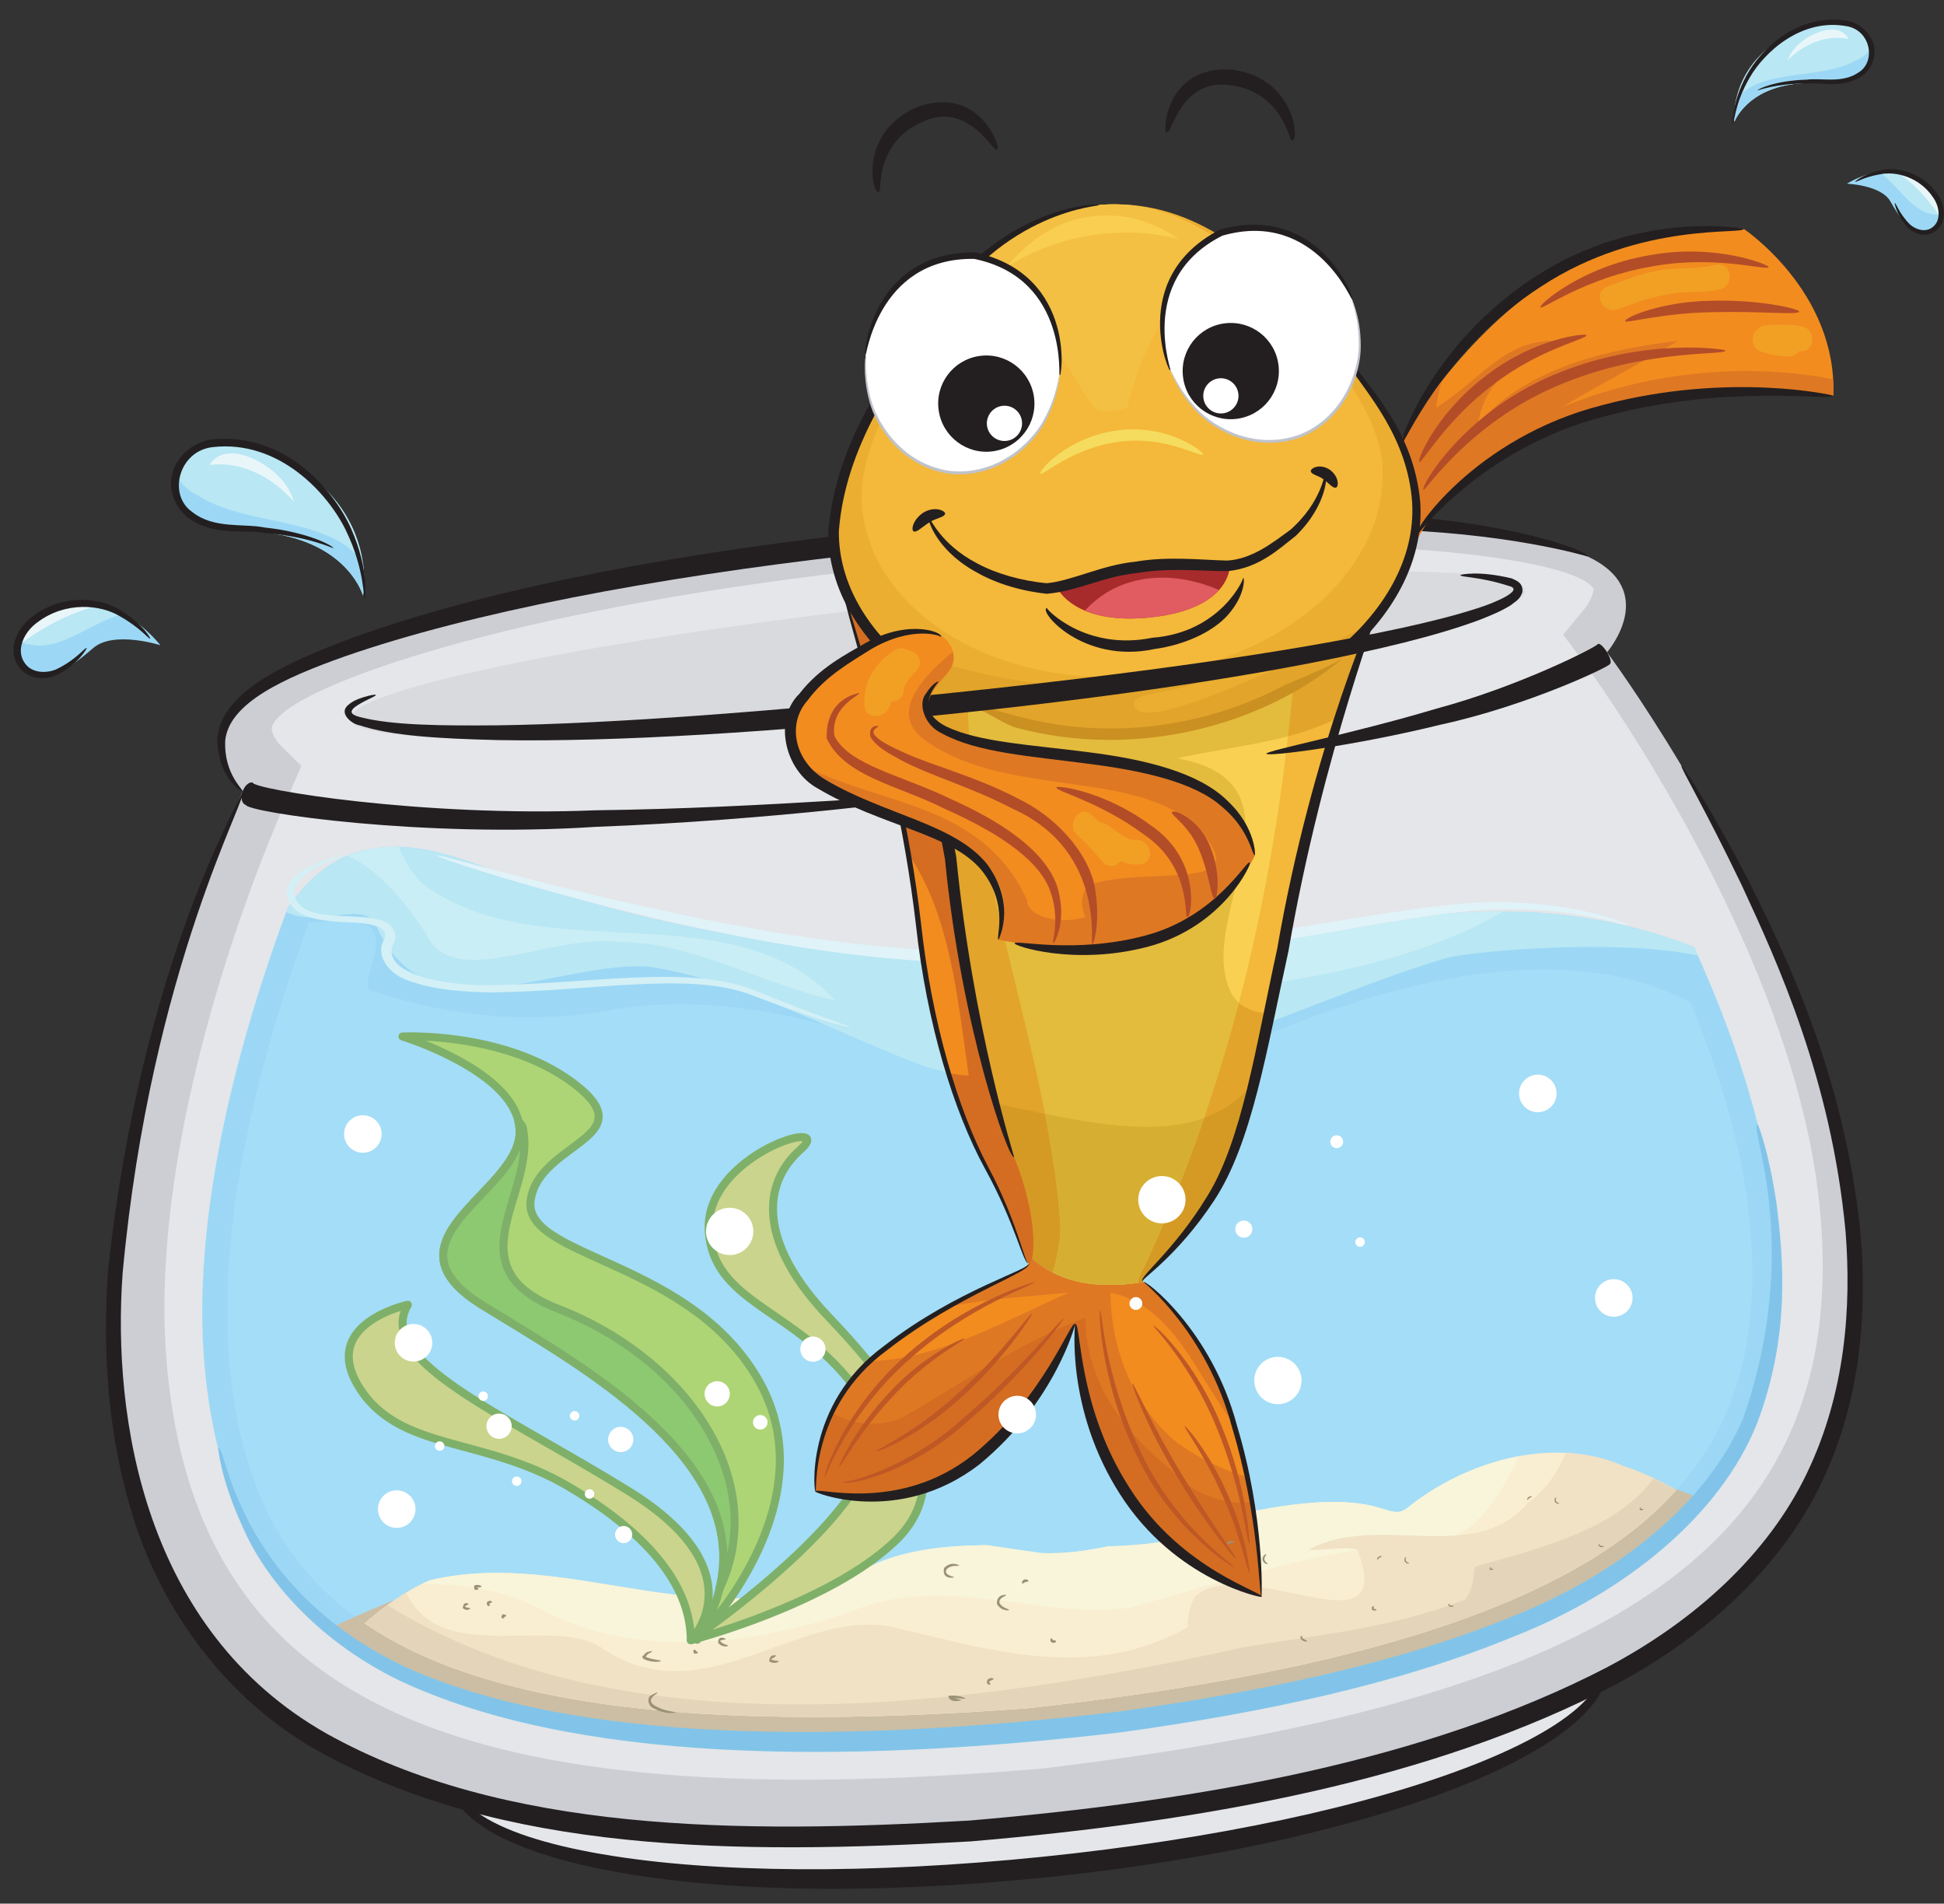 <?xml version="1.0" encoding="UTF-8"?><svg xmlns="http://www.w3.org/2000/svg" xmlns:xlink="http://www.w3.org/1999/xlink" height="466.3" preserveAspectRatio="xMidYMid meet" version="1.0" viewBox="-3.3 -4.8 476.3 466.3" width="476.3" zoomAndPan="magnify"><rect x="-3.3" y="-4.8" width="476.3" height="466.3" fill="#333333" stroke="none"/><defs><clipPath id="a"><path d="M 107 400 L 391 400 L 391 457.871 L 107 457.871 Z M 107 400"/></clipPath><clipPath id="b"><path d="M 449 36 L 472.969 36 L 472.969 53 L 449 53 Z M 449 36"/></clipPath><clipPath id="c"><path d="M 456 37 L 472.969 37 L 472.969 48 L 456 48 Z M 456 37"/></clipPath><clipPath id="d"><path d="M 460 37 L 472.969 37 L 472.969 48 L 460 48 Z M 460 37"/></clipPath><clipPath id="e"><path d="M 451 36 L 472.969 36 L 472.969 53 L 451 53 Z M 451 36"/></clipPath></defs><g><g><path d="M 388.77 400.879 L 247.562 405.816 L 108.27 429.551 C 103.824 448.531 164.574 461.547 252.34 452.574 C 340.105 443.605 396.965 418.566 388.77 400.879" fill="#e4e6e9"/></g><g clip-path="url(#a)"><path d="M 388.77 400.879 C 388.613 400.273 392.68 405.824 386.965 412.66 C 381.918 419.113 371.934 425.328 359.047 430.891 C 333.148 442.059 295.062 450.77 252.602 455.117 C 210.133 459.453 171.074 458.625 143.453 452.926 C 129.707 450.09 118.672 446.023 112.422 440.727 C 105.445 435.188 108.301 428.93 108.27 429.551 C 108.977 429.375 107.035 434.734 113.68 439.184 C 119.77 443.59 130.566 447.055 144.125 449.375 C 171.352 454.066 209.977 454.332 252.078 450.031 C 294.184 445.723 331.953 437.648 357.668 427.543 C 370.477 422.531 380.348 416.953 385.422 411.406 C 391.027 405.703 388.043 400.848 388.77 400.879" fill="#231f20"/></g><g><path d="M 408.676 182.781 C 398.465 165.711 390.445 154.973 390.445 154.973 C 390.445 154.973 403.543 139.891 385.691 131.516 C 368.008 123.215 310.078 118.141 219.926 127.051 C 129.773 135.969 74.133 153.258 58.492 164.965 C 42.707 176.777 56.109 189.148 56.109 189.148 C 56.109 189.148 18.492 269.504 25.355 336.648 C 34.387 424.992 102.625 455.207 250.93 442.555 C 398.727 424.938 459.441 381.543 450.41 293.199 C 446.211 252.152 424.738 209.633 408.676 182.781" fill="#ccced4"/></g><g><path d="M 223.184 133.25 C 131.613 142.305 79.535 159.691 66.871 169.168 C 64.703 170.789 63.359 172.434 63.281 173.559 C 63.188 174.945 64.621 176.98 65.41 177.766 L 70.531 182.832 L 67.621 189.5 C 67.258 190.277 31.289 268.156 37.781 331.629 C 46.059 412.609 108.168 440.652 252.133 428.398 C 382.262 412.859 439.734 378.488 443.129 311.809 C 443.477 304.973 443.254 297.789 442.484 290.258 C 438.531 251.605 418.371 211.168 402.148 184.051 C 392.371 167.699 384.578 157.211 384.5 157.109 L 379.695 150.664 L 384.898 144.371 C 386.051 142.98 387.051 140.82 387.105 139.715 C 387.113 139.578 387.105 139.461 387.086 139.359 C 387.008 139.02 386.055 137.941 383.598 136.789 C 369.863 130.348 315.816 124.086 223.184 133.25" fill="#e4e6e9"/></g><g><path d="M 408.676 182.781 C 408.867 182.66 415.512 192.34 425.238 211.176 C 434.598 229.992 448.367 258.277 452.48 296.496 C 454.195 315.371 452.988 337.199 443.219 357.926 C 433.52 378.691 414.805 395.973 392.523 407.836 C 347.43 431.398 292.059 441.348 234.535 446.258 C 177.434 449.496 119.461 449.285 74.285 423.887 C 51.91 411.246 36.93 389.945 29.883 368.598 C 22.832 347.035 21.852 325.703 23.145 306.75 C 31.164 230.609 56.824 188.957 56.109 189.148 C 58.09 189.473 33.707 231.812 26.754 306.973 C 24.129 342.812 32.195 394.629 76.68 419.828 C 120.105 444.07 177.473 444.449 234.203 441.152 C 291.055 436.34 346.328 426.445 390.281 403.691 C 412.055 392.223 429.98 375.801 439.398 356.086 C 448.883 336.402 450.336 315.32 448.875 296.789 C 445.336 259.402 432.23 231.023 423.453 212.059 C 414.328 193.047 408.262 183.02 408.676 182.781" fill="#231f20"/></g><g><path d="M 56.109 189.148 C 56.461 189.32 50.215 186.508 49.914 176.301 C 50.797 165.105 65.242 158.344 80.012 152.566 C 110.949 140.836 155.719 131.672 205.508 126.027 C 255.312 120.469 300.824 118.98 333.672 121.219 C 366.645 122.789 386.324 130.27 385.691 131.516 C 385.641 131.543 366.277 125.496 333.488 124.828 C 300.875 123.531 255.652 125.578 206.086 131.105 C 156.562 136.719 112 145.277 81.262 155.961 C 66.348 161.23 52.898 167.363 51.891 176.508 C 51.457 185.211 56.863 188.945 56.109 189.148" fill="#231f20"/></g><g><path d="M 370.277 139.875 C 371.062 147.09 307.297 159.969 227.844 168.645 C 148.391 177.324 83.344 178.516 82.555 171.305 C 81.77 164.094 145.535 151.215 224.988 142.535 C 304.441 133.855 369.488 132.664 370.277 139.875" fill="#d8dade"/></g><g><path d="M 209.934 392.055 C 209.809 392.977 216.426 395.02 217.328 394.066 C 218.234 393.113 217.32 389.531 216.199 389.484 C 215.074 389.438 210.066 391.039 209.934 392.055" fill="#ededb4"/></g><g><path d="M 215.707 390.062 C 216.031 391.297 216.609 392.777 215.312 393.047 C 214.172 393.289 214.605 391.234 213.852 390.465 C 213.711 391.277 214.156 392.305 213.426 392.871 C 212.414 393.398 210.93 393.02 209.941 392.012 C 209.938 392.023 209.934 392.039 209.934 392.055 C 209.809 392.977 216.426 395.02 217.328 394.066 C 217.48 393.906 217.578 393.672 217.637 393.402 C 217.613 393.406 217.59 393.402 217.57 393.395 C 215.762 393.027 217.086 390.891 215.707 390.062" fill="#e3e4a9"/></g><g><path d="M 216.211 391.996 C 216.152 392.066 215.965 393.855 215.188 393.984 C 214.031 394.129 214.504 392.742 214.199 391.953 C 213.773 392.418 213.902 393.801 213.219 393.754 C 214.594 394.152 216.047 394.41 216.836 394.273 C 216.09 394.102 216.027 392.816 216.211 391.996" fill="#cbcd93"/></g><g><path d="M 216.059 391.875 C 216.051 390.496 215.27 389.633 215.336 389.594 C 215.355 389.531 216.273 390.41 216.281 391.871 C 216.293 393.301 215.645 394.301 215.613 394.266 C 215.535 394.238 216.074 393.23 216.059 391.875" fill="#bfc288"/></g><g><path d="M 214.297 391.945 C 214.27 393.109 213.734 393.91 213.703 393.883 C 213.629 393.852 214.051 393.031 214.07 391.945 C 214.082 390.844 213.496 390.109 213.566 390.07 C 213.586 390.016 214.305 390.754 214.297 391.945" fill="#bfc288"/></g><g><path d="M 214.07 391.945 C 214.082 390.844 213.496 390.109 213.566 390.07 C 213.586 390.016 214.305 390.754 214.297 391.945 C 214.27 393.109 213.734 393.91 213.703 393.883 C 213.629 393.852 214.051 393.031 214.07 391.945" fill="#bfc288"/></g><g><path d="M 210.199 391.855 C 210.199 391.855 212.461 389.977 213.5 390.617 C 214.125 391.004 211.699 390.934 210.199 391.855" fill="#f3f3d6"/></g><g><path d="M 213.844 390.371 C 213.844 390.371 214.57 389.75 215.402 390.016 C 216.008 390.211 214.219 390.078 213.844 390.371" fill="#f3f3d6"/></g><g><path d="M 215.812 389.828 C 215.812 389.828 216.949 389.203 217.504 391.805 C 217.504 391.805 216.715 389.945 215.812 389.828" fill="#f3f3d6"/></g><g><path d="M 431.562 294.426 C 430.832 286.582 429.375 278.617 427.387 270.695 C 423.625 255.684 417.965 240.82 411.777 227.215 C 387.91 217.734 360.504 216.273 336.004 221.246 C 263.488 234.371 184.969 234.164 116.594 208.031 C 106.805 204.449 96.973 201.078 86.414 203.387 C 78.391 204.965 72.105 210.496 67.184 217.602 C 66.574 219.234 65.957 220.914 65.328 222.672 C 55.012 251.441 43.438 293.461 46.867 330.277 C 47.523 337.305 48.625 343.945 50.145 350.012 C 57.531 379.473 75.215 398.41 105.805 409.617 C 137.75 421.32 184.672 424.625 249.227 419.723 C 319.832 411.918 368.078 398.215 396.715 377.82 C 423.984 358.402 435.059 331.902 431.562 294.426" fill="#9cd8f5"/></g><g><path d="M 293.344 254.555 C 289.254 254.555 281.074 256.598 276.984 252.508 C 304.906 248.098 328.609 232.07 354.918 224.922 C 348.973 225.305 343.047 226.074 337.223 227.258 C 279.105 237.777 193.398 243.953 114.402 213.766 C 105.195 210.395 97.363 207.922 89.434 209.117 C 93.504 217.02 98.406 223.66 105.191 225.922 C 131.777 234.102 160.41 225.922 186.996 236.148 C 201.312 242.281 225.855 234.102 231.988 258.645 C 205.402 246.375 176.77 238.191 148.141 242.281 C 127.688 246.375 107.234 244.328 88.832 238.191 C 82.695 238.191 92.922 225.922 86.785 221.832 C 81.988 220.633 77.191 220.844 72.391 221.223 C 71.895 222.586 71.102 224.742 71.102 224.742 C 62.223 249.504 52.387 284.223 52.387 316.504 C 52.387 320.965 52.574 325.375 52.977 329.711 C 53.602 336.426 54.652 342.754 56.098 348.52 C 62.945 375.828 79.406 393.414 107.914 403.855 C 139.016 415.25 185.09 418.438 248.762 413.605 C 318.094 405.938 365.395 392.594 393.156 372.824 C 415.426 356.965 426.047 335.91 426.047 307.18 C 426.047 303.266 425.848 299.203 425.457 294.992 C 424.789 287.836 423.434 280.16 421.438 272.188 C 418.953 262.285 415.391 251.742 410.895 240.758 C 376.133 222.598 328.496 238.574 293.344 254.555" fill="#a4ddf7"/></g><g><path d="M 381.641 357.652 C 290.422 379.633 205.43 399.887 112.098 382.852 C 102.613 382.371 89.246 388.754 77.32 394.078 C 85.18 400.375 94.621 405.52 105.805 409.617 C 137.75 421.32 184.672 424.625 249.227 419.723 C 319.832 411.918 368.078 398.215 396.715 377.82 C 403.305 373.129 408.926 368.016 413.645 362.441 C 403.75 358.031 393.109 355.961 381.641 357.652" fill="#cbbea4"/></g><g><path d="M 394.105 354.191 C 378.074 347.23 357.34 352.32 342.414 363.852 C 335.977 369.664 337.93 358.16 301.359 365.855 C 301.195 365.891 301.035 365.93 300.875 365.965 C 291.375 371.984 280.07 373.656 268.305 373.977 C 262.449 375.164 256.875 375.879 251.719 375.617 C 247.215 374.977 242.797 374.336 238.395 373.684 C 227.496 373.816 217.168 374.953 208.512 379.562 C 170.711 398.121 137.129 373.887 101.887 382.332 C 95.832 384.984 90.797 388.762 86.035 392.844 C 92.352 397.16 99.613 400.816 107.914 403.855 C 139.016 415.246 185.09 418.438 248.762 413.605 C 318.098 405.938 365.395 392.594 393.156 372.82 C 398.602 368.945 403.328 364.75 407.395 360.219 C 403.121 357.707 398.625 355.734 394.105 354.191" fill="#f9eed1"/></g><g><path d="M 130.172 389.914 C 152.117 401.27 180.922 398.637 205.949 389.672 C 228.938 380.602 250.887 391.957 273.562 389.016 C 298.484 382.094 319.324 374.961 348.129 372.332 C 356.656 372.766 363.707 363.203 368.867 351.914 C 359.465 353.645 350.156 357.871 342.414 363.852 C 335.977 369.664 337.93 358.16 301.359 365.855 C 301.195 365.891 301.035 365.93 300.875 365.965 C 291.375 371.984 280.07 373.656 268.305 373.977 C 262.449 375.164 256.875 375.879 251.719 375.617 C 247.215 374.977 242.797 374.336 238.395 373.684 C 227.496 373.816 217.168 374.953 208.512 379.562 C 170.711 398.121 137.129 373.887 101.887 382.332 C 101.23 382.617 100.633 382.969 99.996 383.277 C 110.129 383.059 120.863 384.656 130.172 389.914" fill="#f8f5da"/></g><g><path d="M 394.105 354.191 C 389.777 352.312 385.102 351.34 380.297 351.105 C 378.266 356.258 374.84 360.754 371.117 363.262 C 358.031 378.977 334.145 365.477 317.281 374.855 C 321.367 375.066 329.641 373.438 329.539 375.48 C 338.504 400.512 302.883 376.172 290.109 385.762 C 287.961 387.699 287.754 391.785 287.648 393.828 C 264.457 406.984 240.258 399.605 217.996 394.379 C 193.801 387.004 169.773 416.5 144.051 398.809 C 131.598 390.832 104.922 403.527 96.188 385.355 C 92.543 387.566 89.211 390.121 86.035 392.844 C 92.352 397.16 99.613 400.816 107.914 403.855 C 139.016 415.246 185.09 418.438 248.762 413.605 C 318.098 405.938 365.395 392.594 393.156 372.82 C 398.602 368.945 403.328 364.75 407.395 360.219 C 403.121 357.707 398.625 355.734 394.105 354.191" fill="#f1e1c5"/></g><g><path d="M 401.844 357.324 C 392.941 369.582 375.016 374.262 358.031 378.977 C 358.031 378.977 357.719 385.105 355.574 387.043 C 336.773 394.277 320.332 395.488 301.738 398.641 C 235.016 413.238 150.879 424.977 91.648 388.402 C 89.711 389.809 87.844 391.293 86.035 392.844 C 92.352 397.16 99.613 400.816 107.914 403.855 C 139.016 415.246 185.09 418.438 248.762 413.605 C 318.098 405.938 365.395 392.594 393.156 372.82 C 398.602 368.945 403.328 364.75 407.395 360.219 C 405.582 359.152 403.723 358.203 401.844 357.324" fill="#e4d5ba"/></g><g><path d="M 412.695 229.273 C 412.391 228.59 412.09 227.891 411.777 227.215 C 387.91 217.734 360.504 216.273 336.004 221.246 C 263.488 234.371 184.969 234.164 116.594 208.031 C 106.805 204.449 96.973 201.078 86.414 203.387 C 78.391 204.965 72.105 210.496 67.184 217.602 C 67.059 217.934 66.934 218.281 66.809 218.621 C 75.184 222.609 85.668 215.512 88.832 221.832 C 101.102 250.465 133.824 230.012 156.32 232.059 C 180.863 236.148 201.312 248.418 223.809 256.598 C 266.758 268.871 309.707 242.281 350.609 230.012 C 355.992 228.219 393.109 225.004 412.695 229.273" fill="#b9e7f4"/></g><g><path d="M 365.02 218.461 C 355.16 218.391 345.371 219.344 336.004 221.246 C 318.488 224.414 300.625 226.797 282.637 228.234 C 265.496 233.473 247.586 237.602 231.988 246.375 C 272.531 237.363 327.383 240.449 365.02 218.461" fill="#caeef5"/></g><g><path d="M 101.102 223.879 C 107.234 238.191 131.777 223.879 148.141 225.922 C 166.547 225.922 182.906 236.148 201.312 240.238 C 176.77 213.652 131.777 232.059 103.145 213.652 C 98.977 211.566 96.402 207.352 94.336 202.641 C 91.734 202.582 89.098 202.801 86.414 203.387 C 84.809 203.703 83.289 204.219 81.824 204.828 C 89.738 208.332 96.164 216.473 101.102 223.879" fill="#caeef5"/></g><g><path d="M 427.387 270.695 C 427.473 270.656 430.113 277.316 431.969 290.039 C 433.535 302.562 435.57 321.945 427.145 343.984 C 418.344 366.008 395.449 385.223 367.141 396.258 C 338.883 407.848 306 414.742 271.449 419.531 C 202.441 427.602 137.004 426.871 94.461 406.805 C 73.418 396.535 61.059 380.84 56.059 369.023 C 50.648 357.25 50.195 349.953 50.145 350.012 C 51.988 347.715 53.605 383.414 96.02 403.543 C 137.406 422.18 202.449 422.5 270.754 414.469 C 305.059 409.719 337.629 403.004 365.355 391.898 C 393.203 381.262 414.992 363.285 423.816 342.57 C 438.699 299.648 424.746 270.312 427.387 270.695" fill="#82c4e9"/></g><g><path d="M 205.031 246.703 C 204.848 247.215 194.93 244.359 180.566 238.828 C 165.086 233.129 142.406 238.016 116.832 238.301 C 110.414 238.133 103.891 237.773 98.047 235.82 C 91.691 234.23 88.637 228.961 90.727 225.551 C 92.629 221.965 86.832 221.293 81.949 221.137 C 77.355 220.906 71.543 220.543 68.766 217.758 C 63.348 211.852 71.512 207.793 74.672 206.52 C 78.66 204.984 81.195 204.602 81.23 204.656 C 81.367 204.828 78.977 205.441 75.32 207.105 C 72.223 208.539 65.664 212.52 70.352 217.039 C 72.574 219.199 77.156 219.441 82.047 219.645 C 84.512 219.828 87.09 219.766 89.973 220.598 C 93.262 221.469 94.07 224.215 93.266 225.949 C 89.266 233.543 105.188 236.758 116.773 236.496 C 141.25 236.281 165.246 231.414 181.371 237.688 C 195.938 243.652 204.883 246.672 205.031 246.703" fill="#d3f0f6"/></g><g><path d="M 395.723 221.68 C 395.637 222.633 379.656 215.578 352.961 218.738 C 326.594 221.879 290.23 231.387 249.035 231.184 C 207.852 232.266 171.219 223.59 145.312 217.223 C 119.324 210.574 103.637 205.121 103.75 204.781 C 103.871 204.379 119.742 209.152 145.789 215.289 C 171.812 221.16 208.152 229.445 249.008 228.371 C 289.887 228.582 325.973 219.449 352.77 216.758 C 379.945 214.074 395.938 221.922 395.723 221.68" fill="#e0f3f8"/></g><g><path d="M 165.957 396.992 C 165.957 396.992 182.691 380.184 150.695 360.438 C 118.711 340.688 88.734 328.551 96.617 314.809 C 96.617 314.809 74.805 319.422 84.742 335.133 C 94.68 350.852 115.055 346.938 136.145 359.426 C 157.223 371.918 165.914 384.73 165.957 396.992" fill="#cad48c"/></g><g><path d="M 167.57 374.191 C 164.559 369.617 159.457 364.684 151.219 359.598 C 136.785 350.691 122.785 343.332 112.531 336.723 C 107.406 333.426 103.223 330.312 100.41 327.336 C 97.586 324.348 96.199 321.578 96.34 318.934 C 96.398 317.754 96.758 316.555 97.477 315.297 C 97.668 314.953 97.645 314.543 97.414 314.223 C 97.188 313.906 96.793 313.766 96.414 313.844 C 96.363 313.859 92.801 314.613 89.102 316.578 C 87.254 317.562 85.363 318.855 83.875 320.562 C 82.387 322.258 81.305 324.402 81.176 326.961 C 81.047 329.516 81.852 332.406 83.91 335.66 C 86.484 339.727 89.766 342.555 93.52 344.66 C 99.148 347.812 105.797 349.371 112.973 351.336 C 120.145 353.309 127.852 355.656 135.641 360.266 C 146.105 366.469 153.449 372.727 158.156 378.887 C 162.867 385.055 164.949 391.094 164.973 396.992 C 164.977 397.391 165.219 397.746 165.586 397.898 C 165.953 398.047 166.379 397.961 166.66 397.676 C 166.734 397.59 170.934 393.395 171.297 386.559 C 171.48 382.996 170.586 378.766 167.57 374.191 Z M 166.785 394.266 C 166.207 388.781 163.941 383.215 159.723 377.703 C 154.805 371.273 147.262 364.875 136.648 358.586 C 125.941 352.254 115.449 350.082 106.531 347.555 C 102.07 346.277 98.004 344.922 94.484 342.945 C 90.965 340.969 87.973 338.395 85.578 334.613 C 83.676 331.602 83.043 329.109 83.145 327.059 C 83.254 324.996 84.094 323.305 85.363 321.848 C 87.258 319.668 90.137 318.113 92.539 317.141 C 93.422 316.785 94.191 316.52 94.867 316.316 C 94.586 317.152 94.41 317.984 94.367 318.836 C 94.203 322.27 95.977 325.516 98.973 328.684 C 103.484 333.441 110.887 338.223 119.863 343.523 C 128.848 348.824 139.406 354.613 150.176 361.277 C 158.242 366.242 163.113 371 165.918 375.273 C 168.723 379.535 169.48 383.305 169.324 386.457 C 169.172 389.477 168.148 391.957 167.156 393.676 C 167.031 393.895 166.906 394.07 166.785 394.266" fill="#7fb06a"/></g><g><path d="M 165.957 396.992 C 165.957 396.992 199.934 388.172 216.09 372.613 C 232.234 357.059 217.156 336.035 199.824 317.887 C 182.488 299.738 183.262 285.324 192.781 276.828 C 202.297 268.348 168.848 278.02 170.383 297.047 C 171.906 316.082 195.25 315.879 209.703 340.488 C 220.992 359.688 165.957 396.992 165.957 396.992" fill="#cad48c"/></g><g><path d="M 217.145 337.688 C 212.781 330.707 206.797 323.77 200.535 317.207 C 190.484 306.695 186.727 297.57 187.105 290.336 C 187.367 285.207 189.66 280.941 193.434 277.559 C 194.055 277.02 194.516 276.527 194.859 276.055 C 195.191 275.586 195.438 275.148 195.473 274.574 C 195.523 274.031 195.188 273.402 194.738 273.141 C 194.301 272.871 193.852 272.785 193.371 272.758 C 191.895 272.695 189.867 273.215 187.453 274.184 C 183.859 275.645 179.527 278.172 175.973 281.664 C 172.43 285.141 169.637 289.629 169.363 294.941 C 169.328 295.652 169.34 296.383 169.398 297.117 C 169.789 302.082 171.648 305.883 174.387 309.043 C 178.504 313.789 184.484 317.199 190.73 321.738 C 196.98 326.281 203.52 331.906 208.852 340.98 C 209.914 342.797 210.336 344.766 210.23 346.914 C 210.008 351.574 207.164 357.098 202.93 362.641 C 196.582 370.977 187.184 379.391 179.387 385.684 C 175.488 388.832 171.988 391.461 169.465 393.297 C 168.203 394.219 167.188 394.941 166.488 395.426 C 165.781 395.918 165.406 396.176 165.406 396.176 C 165.004 396.453 164.863 396.965 165.062 397.395 C 165.262 397.832 165.746 398.062 166.207 397.941 C 166.234 397.938 174.758 395.719 185.328 391.547 C 195.902 387.363 208.516 381.27 216.773 373.32 C 221.457 368.82 223.672 363.754 223.93 358.48 C 224.266 351.699 221.5 344.66 217.145 337.688 Z M 215.402 371.914 C 207.508 379.535 195.055 385.605 184.602 389.723 C 181.555 390.93 177.133 392.594 171.262 394.418 C 175.539 391.281 182.164 386.211 188.863 380.227 C 194.484 375.195 200.148 369.535 204.5 363.828 C 208.84 358.125 211.91 352.379 212.195 347.016 C 212.328 344.547 211.828 342.152 210.559 339.988 C 203.211 327.477 193.566 321.262 185.758 315.867 C 181.848 313.176 178.402 310.688 175.883 307.766 C 173.367 304.84 171.734 301.531 171.363 296.973 C 171.312 296.312 171.301 295.668 171.332 295.043 C 171.633 288.84 175.949 283.668 180.895 280.082 C 183.355 278.297 185.949 276.91 188.199 275.996 C 190.434 275.086 192.375 274.656 193.27 274.727 L 193.363 274.734 C 193.32 274.805 193.289 274.867 193.219 274.969 C 192.992 275.258 192.633 275.645 192.121 276.098 C 188.016 279.758 185.418 284.566 185.137 290.234 C 184.734 298.254 188.855 307.832 199.105 318.566 C 205.324 325.07 211.223 331.934 215.469 338.723 C 219.719 345.52 222.281 352.227 221.961 358.375 C 221.715 363.176 219.773 367.684 215.402 371.914" fill="#7fb06a"/></g><g><path d="M 167.496 396.871 C 167.496 396.871 199.602 364.57 183 334.102 C 166.383 303.625 124.73 303.438 126.703 289.23 C 128.688 275.02 154.586 273.996 137.68 260.895 C 120.77 247.797 95.305 249.09 95.305 249.09 C 95.305 249.09 124.371 257.996 124.027 272.684 C 123.68 287.363 88.988 298.914 114.926 314.93 C 140.863 330.957 191.977 358.262 167.496 396.871" fill="#aed575"/></g><g><path d="M 183.867 333.629 C 175.508 318.312 161.004 310.555 148.84 304.934 C 142.758 302.121 137.238 299.824 133.375 297.445 C 131.445 296.266 129.941 295.059 128.977 293.82 C 128.012 292.578 127.566 291.352 127.633 289.898 L 127.688 289.371 C 128.023 286.938 129.121 284.918 130.641 283.109 C 132.926 280.406 136.164 278.258 138.941 276.145 C 140.332 275.094 141.605 274.051 142.59 272.898 C 143.57 271.754 144.277 270.449 144.355 268.957 C 144.43 267.609 143.969 266.203 142.98 264.773 C 141.988 263.336 140.469 261.809 138.285 260.129 C 126.105 250.707 109.836 248.625 101.215 248.18 C 97.566 247.992 95.285 248.113 95.258 248.117 C 94.777 248.133 94.387 248.5 94.328 248.969 C 94.27 249.445 94.559 249.891 95.016 250.023 C 95.02 250.023 95.453 250.16 96.234 250.426 C 98.973 251.367 105.859 253.934 111.957 257.816 C 115.008 259.75 117.852 262.012 119.875 264.523 C 121.906 267.035 123.109 269.746 123.043 272.66 L 123.035 272.891 C 122.922 275.219 121.824 277.566 120.141 279.945 C 117.617 283.512 113.836 287.051 110.582 290.676 C 107.352 294.301 104.57 298.016 104.332 302.223 C 104.215 304.438 104.875 306.73 106.5 308.969 C 108.121 311.223 110.676 313.469 114.402 315.766 C 125.203 322.434 140.27 331.016 152.406 341.484 C 158.477 346.711 163.805 352.406 167.508 358.535 C 171.211 364.66 173.289 371.188 172.938 378.184 C 172.645 383.883 170.734 389.934 166.664 396.355 C 166.395 396.773 166.492 397.332 166.883 397.641 C 167.277 397.953 167.848 397.922 168.199 397.562 C 168.23 397.523 173.039 392.699 178.004 384.977 C 182.961 377.238 188.098 366.641 188.699 355.008 C 189.051 348.074 187.77 340.789 183.867 333.629 Z M 176.34 383.914 C 174.957 386.078 173.594 387.969 172.34 389.621 C 173.887 385.738 174.723 381.953 174.902 378.285 C 175.289 370.832 173.051 363.887 169.195 357.523 C 157.621 338.43 131.574 324.082 115.445 314.098 C 111.855 311.887 109.508 309.793 108.105 307.824 C 106.699 305.871 106.219 304.09 106.301 302.32 C 106.41 300.102 107.496 297.824 109.18 295.492 C 111.695 291.996 115.488 288.469 118.746 284.809 C 121.98 281.137 124.762 277.316 125.004 272.988 L 125.016 272.711 C 125.105 268.703 123.191 265.148 120.41 262.137 C 116.234 257.621 110.051 254.164 104.898 251.801 C 103.52 251.16 102.223 250.609 101.051 250.137 C 101.074 250.137 101.09 250.137 101.113 250.141 C 109.543 250.555 125.488 252.676 137.07 261.672 C 139.152 263.285 140.535 264.684 141.352 265.879 C 142.172 267.078 142.43 268.027 142.387 268.852 C 142.336 270.078 141.555 271.285 140.16 272.598 C 138.09 274.559 134.82 276.555 131.898 279.09 C 128.98 281.625 126.336 284.77 125.73 289.102 C 125.695 289.336 125.676 289.574 125.664 289.801 C 125.555 291.75 126.23 293.52 127.422 295.035 C 129.516 297.68 133.09 299.734 137.496 301.883 C 150.734 308.277 171.633 315.266 182.133 334.566 C 185.852 341.395 187.062 348.289 186.727 354.91 C 186.168 366.023 181.199 376.363 176.34 383.914" fill="#7fb06a"/></g><g><path d="M 134.035 316.023 C 106.734 305.762 128.539 287.344 124.723 271.18 C 124.434 270.676 124.094 270.258 123.727 269.871 C 123.938 270.789 124.051 271.715 124.027 272.684 C 123.68 287.363 88.988 298.914 114.926 314.93 C 138.004 329.191 180.953 352.379 172.926 384.52 C 185.078 359.301 166.645 329 134.035 316.023" fill="#8dc971"/></g><g><path d="M 134.398 315.109 L 134.383 315.105 C 128.754 312.992 125.359 310.555 123.422 307.98 C 121.492 305.402 120.922 302.648 121.07 299.59 C 121.238 296.156 122.379 292.402 123.551 288.516 C 124.727 284.613 125.93 280.586 126.141 276.531 C 126.23 274.676 126.117 272.805 125.68 270.953 L 125.574 270.691 C 125.238 270.105 124.848 269.621 124.441 269.199 C 124.133 268.875 123.652 268.797 123.258 269.004 C 122.867 269.215 122.664 269.664 122.766 270.094 C 122.961 270.93 123.062 271.785 123.043 272.66 L 123.035 272.891 C 122.922 275.219 121.824 277.566 120.141 279.945 C 117.617 283.512 113.836 287.051 110.582 290.676 C 107.352 294.301 104.57 298.016 104.332 302.223 C 104.215 304.438 104.875 306.73 106.5 308.969 C 108.121 311.223 110.676 313.469 114.402 315.766 C 125.199 322.434 140.258 331.016 152.383 341.48 C 158.449 346.711 163.77 352.406 167.469 358.527 C 171.164 364.656 173.242 371.188 172.887 378.18 C 172.785 380.172 172.484 382.207 171.973 384.277 C 171.848 384.77 172.117 385.266 172.594 385.438 C 173.07 385.605 173.598 385.391 173.816 384.938 C 176.133 380.129 177.367 375.129 177.621 370.105 C 178.715 348.094 161.227 325.793 134.398 315.109 Z M 169.156 357.52 C 157.594 338.43 131.574 324.082 115.445 314.098 C 111.855 311.887 109.508 309.793 108.105 307.824 C 106.699 305.871 106.219 304.09 106.301 302.32 C 106.41 300.102 107.496 297.824 109.18 295.492 C 111.695 291.996 115.488 288.469 118.746 284.809 C 121.012 282.238 123.031 279.594 124.133 276.746 C 123.902 280.387 122.805 284.172 121.664 287.945 C 120.496 291.832 119.297 295.711 119.102 299.492 C 118.922 302.848 119.59 306.172 121.844 309.156 C 124.094 312.145 127.84 314.742 133.668 316.93 L 133.668 316.934 C 159.934 327.383 176.746 349.148 175.656 370.004 C 175.559 371.895 175.273 373.773 174.879 375.637 C 174.676 369.191 172.551 363.133 169.156 357.52" fill="#7fb06a"/></g><g><path d="M 248.637 302.613 C 248.695 303.273 248.742 303.938 248.773 304.617 C 246.512 309.594 193.812 322.387 196.539 360.562 C 226.43 367.465 246.309 349.652 260.109 319.488 C 262.156 356.812 280.527 377.605 305.758 386.355 C 304.895 359.77 297.801 324.387 276.883 309.273 C 266.344 310.844 256.535 310.102 248.637 302.613" fill="#df7823"/></g><g><path d="M 258.578 311.816 C 248.539 312.824 238.504 313.344 228.949 315.297 C 222.629 318.73 215.801 323.07 210.031 328.574 C 226.055 328.355 244.188 318.215 258.578 311.816" fill="#f28c1f"/></g><g><path d="M 268.805 311.816 C 268.805 326.133 274.938 340.449 285.164 348.633 C 290.441 352.398 296.273 355.324 302.355 357.016 C 301.426 352.543 300.289 348.098 298.926 343.781 C 289.914 332.555 284.68 315.348 268.805 311.816" fill="#f28c1f"/></g><g><path d="M 283.117 354.766 C 272.895 346.586 262.668 334.312 262.668 317.953 C 246.309 324.09 231.988 334.312 217.676 342.496 C 211.953 344.945 205.586 344.129 200.383 341.223 C 197.559 346.816 196.016 353.215 196.539 360.562 C 226.43 367.465 246.309 349.652 260.109 319.488 C 262.156 356.812 280.527 377.605 305.758 386.355 C 305.52 379.113 304.82 371.219 303.508 363.258 C 296.09 363.719 288.953 361.332 283.117 354.766" fill="#d46d22"/></g><g><path d="M 276.883 309.273 C 277.082 308.43 293.562 320.961 299.762 344.371 C 306.609 367.039 305.887 386.449 305.758 386.355 C 305.184 386.449 305.316 367.16 298.539 344.75 C 292.41 321.641 276.758 309.109 276.883 309.273" fill="#231f20"/></g><g><path d="M 305.758 386.355 C 306.312 386.73 284.66 382.5 271.094 361.184 C 257.629 340.133 260.152 319.066 260.109 319.488 C 261.664 319.074 260.566 339.688 273.457 359.66 C 286.227 379.918 306.617 385.223 305.758 386.355" fill="#231f20"/></g><g><path d="M 260.109 319.488 C 260.352 319.25 255.25 338.641 236.734 353.855 C 216.82 369.324 195.406 360.539 196.539 360.562 C 196.074 359.129 216.617 366.16 235.031 351.617 C 252.578 337.312 258.98 318.656 260.109 319.488" fill="#231f20"/></g><g><path d="M 196.539 360.562 C 196.141 361.535 193.57 339.297 213.348 324.855 C 231.441 310.848 249.699 306.051 248.773 304.617 C 250.109 306.621 231.844 312.113 214.16 325.844 C 194.852 339.906 196.887 361.258 196.539 360.562" fill="#231f20"/></g><g><path d="M 302.887 264.781 C 314.512 217.227 316.383 187.164 335.16 141.355 C 290.465 129.668 247.945 131.805 203.359 135.938 C 217.336 169.34 222.445 187.75 228.238 231.035 C 233.844 272.883 246.93 283.516 248.637 302.613 C 256.535 310.102 266.344 310.844 276.883 309.273 C 276.801 309.215 276.723 309.148 276.645 309.094 C 279.539 303.637 295.391 295.457 302.887 264.781" fill="#e2a42a"/></g><g><path d="M 235.855 264.594 C 241.461 281.141 247.512 290.047 248.637 302.613 C 256.535 310.102 266.344 310.844 276.883 309.273 C 276.801 309.215 276.723 309.148 276.645 309.094 C 279.539 303.637 295.391 295.457 302.887 264.781 C 303.281 263.172 303.637 261.625 304.012 260.051 C 289.703 278.957 260.07 269.105 235.855 264.594" fill="#d59a24"/></g><g><path d="M 285.164 180.93 C 317.887 187.062 291.301 217.742 297.434 236.148 C 298.906 241.301 302.77 243.266 307.77 243.391 C 313.387 217.25 316.988 195.602 324.539 171.012 C 312.535 177.098 298.852 177.887 285.164 180.93" fill="#f4b83a"/></g><g><path d="M 315.383 137.039 C 289.363 132.418 263.879 131.98 238.062 133.32 C 222.793 184.859 253.047 243.133 256.531 295.457 C 256.531 299.273 255.742 303.086 254.648 306.898 C 260.891 310.109 267.961 310.414 275.43 309.461 C 275.711 308.145 276.188 306.871 276.984 305.684 C 301.98 251.844 312.512 196.195 315.383 137.039" fill="#e3bb3d"/></g><g><path d="M 252.727 268.043 C 254.535 277.312 255.934 286.473 256.531 295.457 C 256.531 299.273 255.742 303.086 254.648 306.898 C 260.891 310.109 267.961 310.414 275.43 309.461 C 275.711 308.145 276.188 306.871 276.984 305.684 C 282.605 293.578 287.453 281.379 291.691 269.07 C 280.668 273.008 266.586 270.863 252.727 268.043" fill="#d6af32"/></g><g><path d="M 285.164 180.93 C 317.887 187.062 291.301 217.742 297.434 236.148 C 298.02 238.191 298.988 239.719 300.242 240.848 C 305.867 219.484 309.754 197.75 312.277 175.555 C 303.582 177.859 294.371 178.883 285.164 180.93" fill="#f9d052"/></g><g><path d="M 248.773 304.617 C 247.328 304.508 246.074 295.348 238.504 281.434 C 230.898 267.473 224.109 244.84 221.652 220.902 C 215.992 173.199 200.371 137.293 203.359 135.938 C 205.379 134.574 225.887 170.281 231.77 219.418 C 234.371 243.727 239.336 263.766 245.176 278.645 C 251.27 293.691 250.262 304.863 248.773 304.617" fill="#d46d22"/></g><g><path d="M 219.246 204.383 C 220.156 209.695 220.977 215.215 221.652 220.902 C 223.008 234.094 225.68 246.883 229.078 258.051 C 230.863 258.383 232.582 258.645 234.035 258.645 C 231.285 239.41 229.449 219.262 219.246 204.383" fill="#f28c1f"/></g><g><path d="M 203.359 135.938 C 200.414 136.156 216.691 173.09 222.379 221.547 C 225 245.605 231.391 266.945 238.77 280.953 C 246.312 295.082 247.824 305.176 248.773 304.617 C 247.516 305.34 245.648 295.246 237.977 281.387 C 230.312 267.324 223.746 245.898 221.105 221.68 C 215.469 173.512 199.734 136.32 203.359 135.938" fill="#231f20"/></g><g><path d="M 245.176 278.645 C 243.812 279.328 232.25 246.934 228.23 205.652 C 221.012 164.914 204.336 134.773 203.359 135.938 C 205.547 133.762 223.715 163.941 230.996 205.148 C 235.078 246.691 245.211 278.512 245.176 278.645" fill="#231f20"/></g><g><path d="M 335.16 141.355 C 335.84 141.641 320.844 179.094 312.379 228.207 C 307.07 252.324 303.477 275.18 294.172 289.277 C 285 303.203 276.09 308.594 276.645 309.094 C 275.438 308.18 284.105 301.938 292.469 288.254 C 301.031 274.465 304.305 251.848 309.625 227.641 C 318.102 178.422 334.441 140.918 335.16 141.355" fill="#231f20"/></g><g><path d="M 175.504 336.785 C 175.414 338.488 173.965 339.801 172.262 339.715 C 170.555 339.629 169.242 338.176 169.328 336.473 C 169.414 334.766 170.867 333.453 172.574 333.539 C 174.277 333.625 175.59 335.078 175.504 336.785" fill="#fff"/></g><g><path d="M 184.758 343.688 C 184.707 344.676 183.871 345.434 182.883 345.387 C 181.898 345.336 181.141 344.492 181.191 343.508 C 181.242 342.523 182.078 341.77 183.066 341.816 C 184.051 341.867 184.809 342.707 184.758 343.688" fill="#fff"/></g><g><path d="M 151.602 371.211 C 151.539 372.363 150.551 373.258 149.395 373.199 C 148.234 373.141 147.344 372.152 147.402 370.992 C 147.461 369.836 148.449 368.945 149.605 369.004 C 150.766 369.062 151.656 370.047 151.602 371.211" fill="#fff"/></g><g><path d="M 303.547 296.383 C 303.488 297.543 302.5 298.434 301.34 298.379 C 300.184 298.316 299.293 297.328 299.352 296.172 C 299.41 295.012 300.395 294.121 301.555 294.18 C 302.711 294.242 303.605 295.223 303.547 296.383" fill="#fff"/></g><g><path d="M 142.305 361.215 C 142.27 361.852 141.727 362.348 141.086 362.316 C 140.449 362.281 139.953 361.734 139.988 361.098 C 140.02 360.453 140.566 359.965 141.203 359.996 C 141.844 360.031 142.336 360.574 142.305 361.215" fill="#fff"/></g><g><path d="M 124.465 358.09 C 124.43 358.727 123.887 359.219 123.246 359.188 C 122.609 359.156 122.113 358.609 122.148 357.969 C 122.18 357.332 122.727 356.84 123.363 356.871 C 124.004 356.902 124.496 357.449 124.465 358.09" fill="#fff"/></g><g><path d="M 331.094 299.523 C 331.059 300.16 330.512 300.652 329.871 300.621 C 329.234 300.59 328.742 300.047 328.773 299.406 C 328.809 298.766 329.355 298.273 329.992 298.305 C 330.629 298.34 331.125 298.887 331.094 299.523" fill="#fff"/></g><g><path d="M 325.777 274.949 C 325.734 275.812 324.996 276.484 324.129 276.438 C 323.258 276.395 322.59 275.656 322.633 274.789 C 322.68 273.918 323.418 273.25 324.289 273.293 C 325.156 273.34 325.824 274.078 325.777 274.949" fill="#fff"/></g><g><path d="M 276.586 314.582 C 276.539 315.445 275.801 316.117 274.93 316.07 C 274.062 316.027 273.395 315.289 273.438 314.422 C 273.48 313.555 274.223 312.887 275.09 312.926 C 275.961 312.973 276.625 313.715 276.586 314.582" fill="#fff"/></g><g><path d="M 138.637 342.07 C 138.605 342.715 138.059 343.203 137.422 343.172 C 136.781 343.141 136.285 342.598 136.32 341.953 C 136.352 341.316 136.898 340.824 137.539 340.855 C 138.176 340.887 138.668 341.434 138.637 342.07" fill="#fff"/></g><g><path d="M 116.25 337.262 C 116.219 337.895 115.672 338.395 115.035 338.359 C 114.395 338.328 113.902 337.781 113.938 337.141 C 113.969 336.504 114.512 336.012 115.152 336.043 C 115.789 336.074 116.281 336.621 116.25 337.262" fill="#fff"/></g><g><path d="M 105.57 349.48 C 105.539 350.125 104.996 350.613 104.355 350.578 C 103.715 350.547 103.223 350.004 103.258 349.363 C 103.289 348.727 103.836 348.234 104.473 348.27 C 105.109 348.301 105.605 348.844 105.57 349.48" fill="#fff"/></g><g><path d="M 122.062 344.711 C 121.973 346.414 120.523 347.723 118.82 347.637 C 117.113 347.551 115.801 346.102 115.887 344.398 C 115.973 342.691 117.426 341.383 119.133 341.469 C 120.836 341.555 122.148 343.008 122.062 344.711" fill="#fff"/></g><g><path d="M 151.871 347.965 C 151.785 349.672 150.336 350.984 148.629 350.898 C 146.926 350.809 145.613 349.355 145.699 347.652 C 145.785 345.949 147.238 344.637 148.941 344.727 C 150.648 344.809 151.961 346.262 151.871 347.965" fill="#fff"/></g><g><path d="M 181.262 297.133 C 181.098 300.328 178.375 302.789 175.184 302.629 C 171.984 302.469 169.523 299.742 169.688 296.543 C 169.852 293.348 172.574 290.887 175.773 291.051 C 178.965 291.215 181.426 293.938 181.262 297.133" fill="#fff"/></g><g><path d="M 315.582 333.656 C 315.422 336.855 312.695 339.316 309.504 339.152 C 306.309 338.988 303.848 336.266 304.012 333.066 C 304.168 329.871 306.895 327.41 310.094 327.574 C 313.285 327.734 315.746 330.461 315.582 333.656" fill="#fff"/></g><g><path d="M 287.16 289.367 C 287 292.562 284.273 295.023 281.082 294.863 C 277.887 294.699 275.426 291.973 275.586 288.777 C 275.75 285.582 278.473 283.121 281.672 283.281 C 284.863 283.445 287.324 286.172 287.16 289.367" fill="#fff"/></g><g><path d="M 250.527 341.941 C 250.398 344.48 248.234 346.434 245.699 346.305 C 243.16 346.176 241.211 344.016 241.336 341.473 C 241.469 338.938 243.629 336.98 246.164 337.109 C 248.703 337.238 250.656 339.402 250.527 341.941" fill="#fff"/></g><g><path d="M 378.078 263.277 C 377.949 265.812 375.785 267.77 373.25 267.637 C 370.711 267.508 368.758 265.348 368.887 262.805 C 369.02 260.27 371.18 258.316 373.715 258.445 C 376.254 258.574 378.207 260.738 378.078 263.277" fill="#fff"/></g><g><path d="M 90.199 273.207 C 90.07 275.746 87.91 277.699 85.371 277.57 C 82.832 277.441 80.879 275.277 81.012 272.742 C 81.141 270.203 83.301 268.25 85.84 268.379 C 88.375 268.508 90.328 270.672 90.199 273.207" fill="#fff"/></g><g><path d="M 102.613 324.348 C 102.484 326.891 100.324 328.844 97.789 328.715 C 95.246 328.586 93.297 326.422 93.426 323.883 C 93.555 321.344 95.719 319.391 98.254 319.523 C 100.789 319.648 102.742 321.812 102.613 324.348" fill="#fff"/></g><g><path d="M 98.496 365.098 C 98.367 367.633 96.203 369.59 93.668 369.461 C 91.129 369.332 89.176 367.168 89.305 364.629 C 89.434 362.09 91.598 360.137 94.137 360.266 C 96.672 360.395 98.625 362.559 98.496 365.098" fill="#fff"/></g><g><path d="M 396.688 313.367 C 396.562 315.906 394.398 317.859 391.863 317.73 C 389.32 317.602 387.371 315.441 387.5 312.898 C 387.629 310.363 389.793 308.41 392.328 308.539 C 394.867 308.668 396.816 310.832 396.688 313.367" fill="#fff"/></g><g><path d="M 198.957 325.836 C 198.871 327.543 197.418 328.852 195.715 328.766 C 194.012 328.68 192.699 327.227 192.785 325.523 C 192.871 323.816 194.324 322.512 196.027 322.594 C 197.73 322.68 199.047 324.133 198.957 325.836" fill="#fff"/></g><g><path d="M 157.348 413.133 C 159.766 414.477 162.133 414.461 162.129 414.625 C 162.191 414.832 159.652 415.191 157 413.723 C 155.41 413.27 155.078 410.812 156.348 410.426 C 157.164 409.852 157.766 409.777 157.789 409.824 C 158.371 409.809 154.227 411.441 157.348 413.133" fill="#9b9177"/></g><g><path d="M 173.188 397.199 C 173.91 398.148 175.141 398.078 175.09 398.344 C 175.18 398.43 173.762 398.91 172.676 397.656 C 172.531 395.344 174.941 396.84 174.488 396.707 C 174.727 396.801 172.68 397.02 173.188 397.199" fill="#9b9177"/></g><g><path d="M 155.262 401.203 C 157.012 401.832 158.672 401.832 158.641 402.086 C 158.645 402.203 157.012 402.539 155.023 401.848 L 154.328 401.539 C 153.699 400.566 154.445 400.945 154.43 400.602 C 154.781 400.293 155.004 399.887 155.387 399.852 C 156.059 399.652 156.457 399.594 156.477 399.684 C 156.488 399.777 156.148 400.012 155.621 400.273 C 155.309 400.344 155.188 400.746 154.918 401 C 154.852 400.922 154.559 401.801 154.641 400.945 L 155.262 401.203" fill="#9b9177"/></g><g><path d="M 185.547 401.605 C 186.414 402.172 187.473 401.879 187.492 402.176 C 187.555 402.219 186.496 402.953 185.18 402.18 C 185.176 400.047 187.129 400.801 186.875 400.773 C 186.98 400.801 185.766 401.621 185.547 401.605" fill="#9b9177"/></g><g><path d="M 166.977 399.566 C 167.262 399.664 167.711 399.824 167.676 400.027 C 167.652 400.184 167.301 400.395 166.688 400.188 C 166.238 398.617 167.465 399.664 167.242 399.547 C 167.402 399.535 166.656 400.426 166.977 399.566" fill="#9b9177"/></g><g><path d="M 119.832 391.293 C 120.035 390.977 120.156 391.238 120.254 391.43 C 120.719 391.574 118.82 392.062 119.867 390.609 C 120.352 390.633 120.742 390.809 120.73 390.996 C 120.723 391.184 120.316 391.316 119.832 391.293" fill="#9b9177"/></g><g><path d="M 113.281 384.133 C 112.602 383.59 114.348 384.457 113.965 384.473 C 114.203 384.277 112.559 385.477 112.922 383.551 C 114.148 383.223 114.637 383.719 114.684 383.82 C 114.746 384.047 113.762 384.012 113.281 384.133" fill="#9b9177"/></g><g><path d="M 110.586 388.652 C 110.969 389.191 111.895 388.895 111.895 389.176 C 111.98 389.207 111.125 390.035 110.09 389.125 C 110.254 387.086 111.656 388.219 111.492 388.012 C 111.715 388.172 110.484 388.703 110.586 388.652" fill="#9b9177"/></g><g><path d="M 116.613 387.965 C 116.32 387.887 116.914 388.387 116.734 388.504 C 116.809 388.496 115.77 388.988 116.012 387.641 C 116.906 386.969 117.207 387.551 117.238 387.613 C 117.301 387.789 116.629 387.98 116.613 387.965" fill="#9b9177"/></g><g><path d="M 229.16 411.277 C 229.688 410.727 232.574 411.758 232.289 411.652 C 232.781 411.559 229.367 412.719 229.035 410.605 C 231.5 410.277 233.254 411.152 233.227 411.242 C 233.203 411.516 231.293 410.977 229.16 411.277" fill="#9b9177"/></g><g><path d="M 241.59 387.859 C 242.328 389.184 244.062 389.34 243.945 389.578 C 244.035 389.641 242.145 390.055 240.949 388.105 C 240.828 385.379 243.551 385.922 243.219 385.879 C 243.527 386.113 241.285 386.492 241.59 387.859" fill="#9b9177"/></g><g><path d="M 254.727 396.93 C 254.961 397.027 255.453 397.043 255.465 397.262 C 255.484 397.391 255.164 397.77 254.461 397.559 C 253.602 397.043 254.297 396.348 254.359 396.52 C 254.547 396.609 254.582 396.992 254.727 396.93" fill="#9b9177"/></g><g><path d="M 247.879 382.762 C 247.629 382.828 247.477 383.094 247.254 383.109 C 247.098 383.188 246.895 382.414 247.664 382.113 C 248.359 381.93 248.73 382.375 248.66 382.492 C 248.582 382.699 248.176 382.664 247.879 382.762" fill="#9b9177"/></g><g><path d="M 228.59 379.664 C 227.879 381.254 230.727 381.336 230.387 381.562 C 230.961 381.539 227.316 382.465 228.012 379.293 C 229.82 377.391 231.844 378.711 231.68 378.652 C 231.746 378.973 229.715 378.332 228.59 379.664" fill="#9b9177"/></g><g><path d="M 239.195 407.062 C 238.609 407.098 239.562 407.609 239.375 407.766 C 239.645 407.836 238.004 408.176 238.652 406.645 C 239.559 405.891 240.074 406.379 240.137 406.43 C 240.277 406.648 239.359 406.801 239.195 407.062" fill="#9b9177"/></g><g><path d="M 306.492 377.188 C 306.645 377.867 307.391 378.152 307.27 378.336 C 307.316 378.371 306.328 378.367 306.016 377.266 C 305.98 376.121 306.941 375.828 306.91 375.895 C 307.051 376.039 306.438 376.512 306.492 377.188" fill="#9b9177"/></g><g><path d="M 298.164 373.227 C 297.684 373.316 297.5 373.664 297.336 373.633 C 297.199 373.656 297.312 372.918 298.043 372.758 C 298.691 372.602 299.152 372.82 299.148 372.918 C 299.152 373.082 298.652 373.102 298.164 373.227" fill="#9b9177"/></g><g><path d="M 316.031 396.598 C 316.477 396.949 316.977 397.043 316.965 397.227 C 317.004 397.312 316.32 397.434 315.738 396.98 C 315.441 396.809 315.098 396.305 315.465 396 C 315.863 395.895 315.785 396.031 315.895 396.043 C 315.844 396.16 315.41 396.383 316.031 396.598" fill="#9b9177"/></g><g><path d="M 333.102 389.148 C 333.504 389.336 334.016 389.371 333.984 389.539 C 333.969 389.629 333.535 389.844 332.91 389.59 C 332.355 388.547 333.535 388.629 333.383 388.703 C 333.43 388.715 333.078 389.379 333.102 389.148" fill="#9b9177"/></g><g><path d="M 341.18 377.559 C 341.438 377.98 342.008 378 341.969 378.152 C 342.012 378.168 341.344 378.395 340.875 377.723 C 340.586 376.961 341.164 376.539 341.16 376.594 C 341.289 376.652 340.984 377.113 341.18 377.559" fill="#9b9177"/></g><g><path d="M 334.645 376.816 C 334.344 376.992 334.301 377.27 334.184 377.289 C 334.098 377.336 333.996 376.809 334.453 376.535 C 334.859 376.277 335.219 376.316 335.238 376.383 C 335.277 376.492 334.945 376.621 334.645 376.816" fill="#9b9177"/></g><g><path d="M 352.113 388.43 C 352.492 388.566 352.855 388.516 352.891 388.641 C 352.938 388.691 352.504 388.93 352.008 388.758 C 351.766 388.711 351.418 388.453 351.594 388.16 C 351.84 387.996 351.816 388.105 351.895 388.09 C 351.887 388.18 351.648 388.43 352.113 388.43" fill="#9b9177"/></g><g><path d="M 361.895 379.449 C 362.211 379.48 362.562 379.387 362.586 379.508 C 362.594 379.566 362.352 379.816 361.867 379.789 C 361.254 379.219 362.066 378.996 361.98 379.082 C 362.016 379.078 361.934 379.609 361.895 379.449" fill="#9b9177"/></g><g><path d="M 377.961 362.926 C 378.219 363.344 378.789 363.367 378.75 363.52 C 378.789 363.531 378.121 363.758 377.652 363.086 C 377.363 362.324 377.945 361.902 377.938 361.953 C 378.066 362.02 377.766 362.477 377.961 362.926" fill="#9b9177"/></g><g><path d="M 371.422 362.184 C 371.121 362.359 371.078 362.629 370.961 362.652 C 370.871 362.699 370.777 362.172 371.234 361.902 C 371.637 361.641 371.996 361.68 372.02 361.746 C 372.059 361.855 371.723 361.984 371.422 362.184" fill="#9b9177"/></g><g><path d="M 388.895 373.793 C 389.273 373.93 389.633 373.879 389.672 374.004 C 389.715 374.055 389.281 374.289 388.785 374.121 C 388.543 374.074 388.195 373.816 388.371 373.527 C 388.617 373.359 388.598 373.469 388.672 373.453 C 388.668 373.543 388.43 373.797 388.895 373.793" fill="#9b9177"/></g><g><path d="M 398.676 364.812 C 398.988 364.848 399.344 364.75 399.363 364.871 C 399.371 364.934 399.129 365.18 398.648 365.156 C 398.031 364.582 398.844 364.359 398.762 364.445 C 398.793 364.445 398.715 364.973 398.676 364.812" fill="#9b9177"/></g><g><path d="M 329.305 124.348 C 338.508 99.293 372.766 45.609 423.891 51.23 C 423.891 51.23 446.898 66.57 445.879 92.137 C 445.879 92.137 364.582 82.422 342.598 129.969 C 320.613 177.52 326.066 133.156 329.305 124.348" fill="#f28c1f"/></g><g><path d="M 379.238 95.031 C 389.465 88.898 397.645 84.809 407.871 78.672 C 391.512 80.719 371.059 84.809 358.789 99.125 C 360.836 86.852 369.016 84.809 377.195 78.672 C 364.926 78.672 358.789 88.898 348.562 95.031 C 348.844 92.789 349.328 90.633 349.953 88.527 C 339.805 101.395 332.773 114.902 329.305 124.348 C 326.066 133.156 320.613 177.52 342.598 129.969 C 364.582 82.422 445.879 92.137 445.879 92.137 C 445.934 90.762 445.906 89.426 445.828 88.113 C 423.535 83.695 399.008 86.711 379.238 95.031" fill="#df7823"/></g><g><path d="M 318.344 73.27 C 330.316 86.941 342.566 102.926 343.648 116.051 C 346.047 145.133 316.031 171.34 276.613 174.59 C 237.191 177.836 203.293 156.898 200.895 127.82 C 199.75 113.934 209.891 94.898 220.555 78.82 C 232.219 61.227 245.367 47.102 265.965 45.402 C 287.586 43.621 303.793 56.656 318.344 73.27" fill="#ecae30"/></g><g><path d="M 274.938 168.656 C 271.359 163.035 293.344 166.613 297.434 156.387 C 274.938 166.613 248.352 164.566 223.809 156.387 C 222.578 155.156 219.871 156.148 217.016 157.578 C 231.078 169.695 252.832 176.547 276.613 174.59 C 300.402 172.629 320.75 162.301 332.633 148.031 C 313.922 157.004 278.52 174.281 274.938 168.656" fill="#e2a42a"/></g><g><path d="M 312.742 70.289 C 323.434 82.5 334.375 96.773 335.344 108.492 C 337.48 134.465 310.68 157.867 275.473 160.773 C 240.27 163.672 209.996 144.973 207.855 119.008 C 206.836 106.605 215.887 89.605 225.41 75.246 C 235.828 59.535 247.57 46.918 265.965 45.402 C 285.27 43.809 299.746 55.453 312.742 70.289" fill="#f4b83a"/></g><g><path d="M 264.715 95.031 C 266.758 97.078 272.895 95.031 272.895 95.031 C 276.969 77.715 286.117 63.953 298.316 56.27 C 288.953 48.914 278.477 44.371 265.965 45.402 C 251.664 46.582 241.395 54.48 232.629 65.316 C 249.723 64.656 255.602 82.273 264.715 95.031" fill="#f4c043"/></g><g><path d="M 285.434 53.691 C 279.559 49.734 273.039 47.445 265.457 48.07 C 255.977 48.848 249.016 53.84 243.086 60.797 C 255.535 52.734 271.07 50.207 285.434 53.691" fill="#f9ce51"/></g><g><path d="M 265.965 45.402 C 267.027 44.988 241.984 44.531 223.129 73.363 C 214.395 86.789 201.57 102.898 199.637 125.352 C 199.484 139.906 208.074 152.859 220.402 161.895 L 220.402 158.434 C 209.496 149.922 202.137 138.211 202.227 125.355 C 203.801 104.441 216.289 87.801 224.746 74.523 C 242.812 45.949 266.855 45.836 265.965 45.402" fill="#231f20"/></g><g><path d="M 246.352 170.719 C 240.234 169.316 234.305 167.023 228.867 164.02 C 228.867 164.02 242.57 172.742 245.652 173.441 C 275.211 181.387 306.141 172.785 325.43 156.695 C 320.953 159.047 316.332 161.02 311.633 162.914 C 293.391 172.77 269.465 176.926 246.352 170.719" fill="#ca9021"/></g><g><path d="M 344.676 118.211 C 343.133 101.18 332.852 90.973 327.805 83.77 C 321.996 76.746 318.453 73.176 318.344 73.27 C 318.156 73.426 321.434 77.25 326.941 84.445 C 331.719 91.723 341.578 102.344 342.688 118.262 C 343.508 132.191 335.59 145.523 322.754 155.621 C 324.66 155.078 326.645 154.457 328.664 153.801 C 339.277 143.758 345.543 131.277 344.676 118.211" fill="#231f20"/></g><g><path d="M 298.766 12.27 C 281.395 10.934 281.531 29.418 282.637 27.469 C 283.625 28.793 285.793 14.191 298.156 16.086 C 311.023 17.695 312.605 29.973 313.188 29.582 C 315.035 30.887 314.688 14.57 298.766 12.27" fill="#231f20"/></g><g><path d="M 327.891 68.344 C 333.27 82.09 327.676 97.117 315.391 101.934 C 303.102 106.742 288.781 99.492 283.41 85.762 C 278.027 72.027 283.617 56.988 295.902 52.18 C 308.191 47.371 322.516 54.609 327.891 68.344" fill="#fff"/></g><g><path d="M 283.41 85.762 C 283.699 85.586 284.949 90.086 289.883 95.277 C 294.59 100.332 304.746 105.527 315.262 101.605 C 325.648 97.336 329.578 86.637 329.613 79.723 C 329.691 72.562 327.555 68.418 327.891 68.344 C 327.73 68.332 330.062 72.438 330.105 79.738 C 330.215 86.75 326.277 97.84 315.523 102.266 C 304.621 106.324 294.203 100.848 289.52 95.637 C 284.594 90.25 283.523 85.652 283.41 85.762" fill="#bfc3ca"/></g><g><path d="M 309.953 84.676 C 310.738 91.145 306.129 97.016 299.668 97.797 C 293.195 98.59 287.312 93.977 286.551 87.52 C 285.762 81.047 290.359 75.176 296.828 74.398 C 303.301 73.613 309.184 78.223 309.953 84.676" fill="#231f20"/></g><g><path d="M 300.113 91.641 C 300.402 94.012 298.703 96.164 296.355 96.445 C 293.988 96.742 291.828 95.047 291.547 92.68 C 291.258 90.324 292.938 88.176 295.312 87.883 C 297.672 87.598 299.824 89.285 300.113 91.641" fill="#fff"/></g><g><path d="M 295.613 51.43 C 320.848 44.477 329.312 70.352 327.891 68.344 C 328.387 70.312 319.41 46.254 296.199 52.926 C 274.625 63.789 284.355 87.559 283.41 85.762 C 283.746 88.199 272.379 63.469 295.613 51.43" fill="#231f20"/></g><g><path d="M 222.844 24.988 C 234.215 19.789 240.324 33.207 240.895 31.68 C 242.492 33.254 237.566 15.438 221.234 21.5 C 206.539 28.055 210.668 43.859 212.098 42.102 C 212.77 42.301 210.93 30.066 222.844 24.988" fill="#231f20"/></g><g><path d="M 208.828 81.797 C 207.238 96.469 216.578 109.508 229.684 110.938 C 242.809 112.367 254.723 101.629 256.316 86.961 C 257.918 72.289 248.582 59.238 235.465 57.816 C 222.348 56.387 210.422 67.121 208.828 81.797" fill="#fff"/></g><g><path d="M 256.316 86.961 C 256.184 86.879 256.352 91.594 253.008 98.082 C 249.852 104.348 241.227 112.352 229.645 111.297 C 218.109 109.84 211.41 100.168 209.672 93.371 C 207.805 86.316 208.977 81.754 208.828 81.797 C 209.168 81.777 208.191 86.34 210.152 93.223 C 211.992 99.883 218.586 109.188 229.723 110.582 C 240.902 111.617 249.34 103.945 252.566 97.836 C 255.969 91.535 255.988 86.867 256.316 86.961" fill="#bfc3ca"/></g><g><path d="M 226.691 95.758 C 227.625 102.195 233.613 106.676 240.051 105.734 C 246.492 104.801 250.969 98.812 250.023 92.371 C 249.082 85.922 243.102 81.457 236.656 82.402 C 230.211 83.332 225.738 89.316 226.691 95.758" fill="#231f20"/></g><g><path d="M 238.531 99.527 C 238.871 101.883 241.078 103.523 243.434 103.172 C 245.773 102.844 247.414 100.641 247.074 98.281 C 246.73 95.926 244.559 94.285 242.18 94.629 C 239.824 94.984 238.195 97.172 238.531 99.527" fill="#fff"/></g><g><path d="M 235.547 57.012 C 209.387 56.918 208.004 84.105 208.828 81.797 C 208.859 83.828 211.23 58.258 235.375 58.613 C 259.051 63.445 255.871 88.938 256.316 86.961 C 256.633 89.398 261.133 62.551 235.547 57.012" fill="#231f20"/></g><g><path d="M 291.473 106.453 C 291.074 107.527 282.434 101.824 270.906 103.402 C 259.398 104.879 252.059 111.93 251.59 111.223 C 250.891 110.934 257.812 102.332 270.547 100.613 C 283.43 98.973 291.98 106.297 291.473 106.453" fill="#f5dc5e"/></g><g><path d="M 301.27 136.703 C 301.645 136.641 301.816 140.461 298.309 144.918 C 294.914 149.453 287.637 153.078 279.457 154.203 C 261.844 157.906 250.945 144.715 253.211 144.117 C 252.859 144.258 262.605 154.754 279.051 151.418 C 295.934 150.121 301.672 136.645 301.27 136.703" fill="#231f20"/></g><g><path d="M 227.176 190.027 C 227.258 190.719 185.242 196.176 142.73 197.734 C 100.242 200.539 57.324 194.184 56.918 192.363 C 55.961 192.086 55.598 190.645 56.109 189.148 C 56.621 187.652 57.746 186.645 58.617 186.895 C 58.391 188.488 100.105 195.418 142.629 193.684 C 184.953 193.172 227.094 189.145 227.176 190.027" fill="#231f20"/></g><g><path d="M 354.5 136.062 C 354.535 135.965 358.887 134.895 367.121 136.891 C 367.918 137.34 369.957 137.77 369.695 140.234 C 369.102 142.117 367.883 142.586 366.848 143.453 C 364.641 144.844 362.152 145.879 359.465 146.941 C 354.062 148.98 347.805 150.809 340.84 152.566 C 312.945 159.543 273.758 165.496 230.324 170.023 C 186.895 174.531 147.363 177 118.652 176.488 C 104.309 176.129 92.652 175.484 84.703 172.836 C 83.191 172.676 79.586 170.074 81.895 167.984 C 83.285 166.766 84.559 166.387 85.582 166.039 C 87.633 165.383 88.75 165.285 88.797 165.426 C 88.863 165.621 87.824 166.059 85.98 166.992 C 84.238 167.953 80.27 169.891 85.336 170.949 C 92.789 172.836 104.484 173 118.66 172.871 C 147.133 172.461 186.473 169.434 229.797 164.938 C 273.102 160.426 312.203 155.055 340.008 149.047 C 346.949 147.531 353.184 145.973 358.504 144.25 C 363.055 142.859 370.398 139.652 366.359 138.727 C 359.176 136.391 354.367 136.621 354.5 136.062" fill="#231f20"/></g><g><path d="M 306.98 179.828 C 306.855 179.066 328 174.953 348.594 168.801 C 369.48 163.184 388.352 153.41 388.215 152.934 C 388.621 152.711 389.617 153.621 390.445 154.973 C 391.27 156.32 391.578 157.613 391.137 157.859 C 391.086 158.488 370.898 168.109 349.648 172.715 C 328.547 177.918 307.102 180.625 306.98 179.828" fill="#231f20"/></g><g><path d="M 213.5 151.32 C 186.723 163.562 179.414 184.488 211.453 193.969 C 243.492 203.445 244.855 214.105 241.449 225.359 C 241.449 225.359 289.172 236.613 304.168 204.629 C 304.168 204.629 306.215 185.082 258.492 180.344 C 210.773 175.605 225.09 164.941 229.18 159.609 C 233.27 154.281 226.453 145.398 213.5 151.32" fill="#f28c1f"/></g><g><path d="M 258.492 180.344 C 210.773 175.605 225.09 164.941 229.18 159.609 C 230.289 158.164 230.57 156.457 230.164 154.852 C 222.277 161.375 214.121 170.383 223.809 176.84 C 244.262 191.156 276.984 182.973 291.301 199.336 C 303.57 213.652 279.027 207.516 264.715 211.605 C 262.668 211.605 260.621 215.695 262.668 219.785 C 256.531 221.832 248.352 219.785 248.352 215.695 C 237.082 191.285 212.027 192.727 192.168 182.043 C 195.023 186.746 201.227 190.941 211.453 193.969 C 243.492 203.445 244.855 214.105 241.449 225.359 C 241.449 225.359 289.172 236.613 304.168 204.629 C 304.168 204.629 306.215 185.082 258.492 180.344" fill="#df7823"/></g><g><path d="M 241.449 225.359 C 240.281 225.684 244.34 217.188 237.133 208.297 C 229.691 199.379 212.84 197.652 197.129 188.383 C 188.703 183.805 186.277 171.238 192.539 165.164 C 197.512 158.707 203.984 155.5 209.012 152.57 C 219.797 146.645 228.164 150.266 227.219 151.273 C 227.422 150.883 220.094 148.305 209.926 154.336 C 205.184 157.371 198.984 160.77 194.629 166.695 C 189.434 172.461 191.348 181.562 198.746 186.078 C 213.191 194.762 230.793 196.969 238.656 207.02 C 246.184 217.508 240.898 225.859 241.449 225.359" fill="#231f20"/></g><g><path d="M 304.168 204.629 C 303.449 204.98 303.035 198.547 296.078 192.801 C 289.363 186.797 276.73 183.961 262.992 182.246 C 249.219 180.422 236.199 179.586 227.617 174.922 C 222.98 172.879 221.57 167.316 223.605 165.062 C 225.051 162.719 226.461 162.07 226.535 162.18 C 227.695 161.539 219.348 168.543 228.574 173.18 C 236.586 177.027 249.465 177.648 263.355 179.457 C 277.188 181.188 290.398 184.398 297.395 191.312 C 304.582 198.031 304.184 204.887 304.168 204.629" fill="#231f20"/></g><g><path d="M 302.891 206.492 C 303.66 206.215 296.789 222.074 277.969 227.102 C 259.789 231.883 244.906 226.82 245.281 226.262 C 245.324 225.352 260.059 228.953 277.203 224.395 C 294.762 219.793 302.156 205.695 302.891 206.492" fill="#231f20"/></g><g><path d="M 254.828 226.262 C 254.086 226.23 256.82 220.719 253.82 212.922 C 250.645 205.121 240.129 198.656 228.301 193.387 C 216.934 187.598 203.66 185.531 199.238 176.055 C 198.984 165.363 208.117 165.004 207.109 164.906 C 208.297 165.246 200.113 167.785 201.129 175.43 C 204.648 182.66 217.793 185.145 229.465 190.828 C 241.391 196.152 252.52 203.191 255.672 212.191 C 258.449 221.188 254.75 226.469 254.828 226.262" fill="#b34d28"/></g><g><path d="M 264.371 226.602 C 263.547 227.699 268.137 203.812 244.902 193.355 C 234.73 188.008 224.379 185.133 217.488 181.414 C 214.074 179.566 211.254 177.961 209.992 175.734 C 209.238 172.453 212.402 173.027 211.879 173.09 C 212.215 173.223 210.004 173.789 210.949 175.203 C 212.059 176.656 214.938 178.102 218.344 179.621 C 225.215 182.777 235.609 185.316 246.234 190.871 C 257.031 196.141 264.41 205.977 265.164 214.051 C 266.273 221.953 264.5 226.672 264.371 226.602" fill="#b34d28"/></g><g><path d="M 287.551 219.785 C 286.797 219.984 288.715 207.52 276.93 199.59 C 266.262 191.629 255.176 188.973 255.512 188.086 C 255.527 187.492 267.18 188.863 278.652 197.371 C 291.625 206.172 288.418 220.855 287.551 219.785" fill="#b34d28"/></g><g><path d="M 294.367 215.355 C 293.371 215.402 293.125 209.766 290.66 203.781 C 288.27 197.629 283.582 194.828 283.801 194.223 C 283.926 193.219 290.461 195.555 293.238 202.66 C 296.012 209.504 294.902 215.43 294.367 215.355" fill="#b34d28"/></g><g><path d="M 423.891 51.23 C 424.328 52.812 398.949 49.238 374.363 65.332 C 349.793 81.137 340.711 104.625 340.043 103.895 C 339.246 104.156 347.34 79.445 372.844 62.965 C 398.527 46.273 424.582 51.297 423.891 51.23" fill="#231f20"/></g><g><path d="M 445.879 92.137 C 445.934 93.543 420.223 89.082 390.203 97.105 C 359.5 104.816 343.645 126.754 343.789 126.391 C 342.152 126.102 357.801 102.355 389.445 94.398 C 420.328 86.188 446.156 92.027 445.879 92.137" fill="#231f20"/></g><g><path d="M 419.461 81.059 C 419.609 82.336 399.898 80.48 378.375 89.652 C 356.656 98.809 345.852 115.629 345.496 115.145 C 344.414 114.977 354.66 96.629 377.258 87.07 C 399.672 77.574 419.758 80.809 419.461 81.059" fill="#b34d28"/></g><g><path d="M 385.375 77.309 C 385.668 78.281 373.789 80.617 362.43 89.516 C 350.898 98.172 345.129 108.738 344.473 108.328 C 343.695 108.129 348.605 96.402 360.723 87.281 C 372.734 77.918 385.465 76.742 385.375 77.309" fill="#b34d28"/></g><g><path d="M 437.527 71.516 C 437.395 72.445 427.82 71.352 416.098 71.68 C 404.305 71.844 395.172 74.434 394.918 73.902 C 394.469 73.023 403.852 69.031 416 68.871 C 428.098 68.535 437.648 70.914 437.527 71.516" fill="#b34d28"/></g><g><path d="M 430.027 60.605 C 429.844 61.672 416.957 57.527 401.184 60.516 C 385.355 63.18 374.516 71.156 374.129 70.492 C 373.477 69.996 384.078 60.574 400.688 57.746 C 417.309 54.645 430.387 60.219 430.027 60.605" fill="#b34d28"/></g><g><path d="M 250.141 309.262 C 250.504 309.875 234.527 314.746 219.59 328.094 C 204.461 341.371 198.848 357.254 198.758 357.066 C 198.148 357.098 203.348 340.652 218.734 327.141 C 233.945 313.574 250.297 309.207 250.141 309.262" fill="#be5825"/></g><g><path d="M 233.012 323.066 C 233.238 323.441 224.145 327.883 215.785 336.906 C 207.297 345.762 202.633 354.695 202.336 354.512 C 201.992 354.398 206.219 345.047 214.859 336.027 C 223.391 326.824 232.977 322.781 233.012 323.066" fill="#be5825"/></g><g><path d="M 257.301 318.211 C 257.441 318.277 248.355 330.961 233.758 343.383 C 219.375 356.496 203.059 359.559 203.102 358.09 C 203.152 358.797 218.672 355.359 232.938 342.402 C 247.383 330.113 256.895 317.84 257.301 318.211" fill="#be5825"/></g><g><path d="M 249.629 316.93 C 249.766 316.969 243.656 327.035 233.027 336.77 C 222.508 346.695 211.398 351.16 211.281 350.676 C 211.176 350.48 221.793 345.617 232.168 335.82 C 242.652 326.23 249.176 316.586 249.629 316.93" fill="#be5825"/></g><g><path d="M 298.969 379.051 C 299.105 379.34 283.965 370.414 275.137 351.582 C 266.121 333.098 265.918 316.031 266.246 316.164 C 266.621 316.023 267.406 332.836 276.285 351.02 C 284.941 369.516 299.438 378.707 298.969 379.051" fill="#be5825"/></g><g><path d="M 302.805 373.426 C 302.258 373.543 301.086 360.105 294.812 344.977 C 288.664 329.719 279.152 320.059 279.285 320 C 279.598 319.496 289.75 328.992 295.988 344.484 C 302.355 359.852 302.957 373.484 302.805 373.426" fill="#be5825"/></g><g><path d="M 299.48 377.008 C 299.289 377.176 292.023 368.559 284.934 356.645 C 277.734 344.789 273.801 334.18 274.172 334.059 C 274.465 333.941 278.883 344.219 286.031 355.992 C 293.07 367.82 299.84 376.734 299.48 377.008" fill="#be5825"/></g><g><path d="M 302.805 380.332 C 302.332 380.422 300.805 371.684 296.328 361.797 C 292.016 351.836 286.641 344.762 286.953 344.539 C 287.18 344.305 293.109 351.156 297.496 361.277 C 302.047 371.336 303.035 380.34 302.805 380.332" fill="#be5825"/></g><g><path d="M 255.766 139.258 C 255.766 139.258 271.105 130.312 297.945 134.402 C 297.945 134.402 297.691 144.371 278.773 146.418 C 259.855 148.461 255.766 139.258 255.766 139.258" fill="#a82b2c"/></g><g><path d="M 262.516 144.766 C 266.027 146.242 271.195 147.234 278.773 146.418 C 288.129 145.406 292.914 142.453 295.363 139.734 C 284.047 134.805 271.055 135.465 262.516 144.766" fill="#e05c60"/></g><g><path d="M 321.465 111.223 C 321.934 110.996 322.141 118.699 314.191 126.449 C 310.02 129.688 305.188 134.355 297.477 135.102 C 290.246 135.07 283.027 134.242 275.191 135.586 C 267.281 136.34 260.828 139.984 253.191 140.652 C 245.84 139.844 239.945 137.746 235.25 134.992 C 225.695 129.465 223.852 122.027 224.32 122.133 C 224.617 121.875 226.992 128.512 236.223 133.258 C 240.609 135.633 246.781 137.469 253.156 138.062 C 259.316 137.488 266.715 133.598 274.789 132.801 C 282.77 131.41 290.816 132.348 297.359 132.516 C 303.613 132.176 308.914 127.82 312.852 124.988 C 320.617 118.121 321.16 111.066 321.465 111.223" fill="#231f20"/></g><g><path d="M 228.242 121.109 C 228.008 121.938 226.145 122.051 224.449 123.133 C 222.688 124.23 221.273 125.719 220.57 125.371 C 219.879 125.105 220.297 122.492 222.977 120.738 C 225.887 119.008 228.57 120.477 228.242 121.109" fill="#231f20"/></g><g><path d="M 324.02 114.633 C 323.211 114.891 322.195 113.422 320.949 112.598 C 319.758 111.66 318.086 111.488 317.887 110.715 C 317.547 110.062 319.887 108.547 322.504 110.258 C 324.949 112.074 324.66 114.539 324.02 114.633" fill="#231f20"/></g><g><path d="M 417.055 60.07 C 412.648 61.148 408.086 60.664 403.609 61.344 C 399.102 62.027 394.699 63.848 390.457 65.434 C 386.773 66.812 389.41 72.32 393.078 70.945 C 397.473 69.305 401.809 67.785 406.469 67.078 C 410.387 66.488 414.223 67.031 418.117 66.082 C 421.922 65.156 420.887 59.141 417.055 60.07" fill="#f1a024"/></g><g><path d="M 438.07 75.121 C 435.074 74.617 432.094 74.645 429.07 74.898 C 428.355 74.961 427.758 75.352 427.32 75.887 C 425.52 77.129 425.723 80.473 428.031 81.277 C 430.27 82.062 432.57 82.445 434.938 82.477 C 436.105 82.492 436.973 81.957 437.516 81.203 C 441.406 81.781 441.906 75.77 438.07 75.121" fill="#f1a024"/></g><g><path d="M 219.203 154.48 C 218.207 153.883 216.902 153.75 215.699 154.57 C 210.953 157.82 208.09 162.297 208.531 168.164 C 208.789 171.535 213.211 171.086 214.402 168.695 C 214.688 168.121 214.977 167.562 215.266 167.008 C 216.676 167.008 218.043 166.164 218.156 164.344 C 218.289 162.234 220.223 160.734 221.453 159.16 C 223.098 157.059 221.316 154.738 219.203 154.48" fill="#f1a024"/></g><g><path d="M 274.918 200.93 C 272.547 201.133 269.68 198.203 267.738 197.09 C 267.164 196.758 266.594 196.605 266.059 196.594 C 265.426 195.992 264.812 195.379 264.16 194.789 C 261.238 192.16 257.773 197.191 260.66 199.789 C 262.848 201.762 264.867 203.891 266.73 206.168 C 268.168 207.922 270.137 207.461 271.203 206.152 C 272.668 206.75 274.227 207.094 275.98 206.941 C 279.902 206.609 278.809 200.598 274.918 200.93" fill="#f1a024"/></g><g><path d="M 85.641 141.094 C 85.641 141.094 89.742 120.738 67.039 107.973 C 44.34 95.203 36.191 113.383 42.043 119.66 C 47.895 125.938 54.078 124.316 64.094 125.961 C 82.309 128.957 85.641 141.094 85.641 141.094" fill="#b9e7f4"/></g><g><path d="M 60.34 108.402 C 53.645 104.637 49.566 106.434 48.039 109.098 C 55.859 108.078 63.402 112.023 68.801 118.188 C 67.82 115.059 65.527 111.32 60.34 108.402" fill="#e8f6fa"/></g><g><path d="M 44.996 116.465 C 43.113 115.594 41.523 114.211 40.449 112.449 C 39.855 115.16 40.387 117.883 42.043 119.66 C 47.895 125.938 54.078 124.316 64.094 125.961 C 82.309 128.957 85.641 141.094 85.641 141.094 C 85.641 141.094 86.289 137.852 85.629 133.148 C 77.781 121.527 56.871 124.285 44.996 116.465" fill="#9cd8f5"/></g><g><path d="M 78.359 129.488 C 78.332 129.555 72.238 126.566 61.43 125.762 C 56.348 124.793 49.164 126.738 42.652 121.934 C 39.688 119.562 37.711 115.145 38.996 110.961 C 40.133 106.781 44.078 103.559 48.414 102.859 C 66.453 100.891 78.562 115.285 82.719 124.672 C 87.238 134.832 86.109 141.988 86.203 141.867 C 85.594 141.973 86.191 134.91 81.508 125.258 C 77.238 116.262 65.195 102.852 48.797 104.723 C 40.379 105.699 37.828 116.488 43.777 120.59 C 49.086 124.836 56.305 123.355 61.582 124.422 C 72.5 125.578 78.656 129.121 78.359 129.488" fill="#231f20"/></g><g><path d="M 35.996 153.25 C 35.996 153.25 26.633 141.148 14.527 142.746 C 2.422 144.344 -3.289 155.535 2.652 159.188 C 8.59 162.844 14.527 158.273 19.551 153.934 C 24.578 149.598 35.996 153.25 35.996 153.25" fill="#9cd8f5"/></g><g><path d="M 3.793 153.02 C 11.531 154.957 19.27 147.34 27.008 145.578 C 23.52 143.574 19.234 142.125 14.527 142.746 C 7.742 143.641 2.969 147.551 1.129 151.457 C 1.863 152.391 2.723 153.02 3.793 153.02" fill="#b9e7f4"/></g><g><path d="M 14.527 142.746 C 7.742 143.641 2.969 147.551 1.129 151.457 C 1.461 151.883 1.828 152.234 2.223 152.5 C 8.117 148.297 14.801 144.848 21.742 143.332 C 19.496 142.695 17.078 142.41 14.527 142.746" fill="#e8f6fa"/></g><g><path d="M 17.953 153.934 C 18.012 153.918 16.359 157.414 11.02 160.367 C 8.539 161.684 3.5 162.141 1.027 158.117 C -1.488 154.152 0.949 148.805 4.684 146.176 C 12.227 140.371 22 141.617 26.777 145.023 C 31.805 148.254 33.668 151.562 33.484 151.652 C 33.262 151.871 31.035 148.938 26.113 146.18 C 21.379 143.281 12.73 142.43 5.824 147.676 C 2.5 150.078 0.719 154.297 2.52 157.227 C 4.195 160.223 8.105 160.188 10.496 159.141 C 15.492 156.77 17.652 153.59 17.953 153.934" fill="#231f20"/></g><g><path d="M 421.648 25.051 C 421.648 25.051 419.883 10.617 436.422 2.934 C 452.961 -4.754 457.668 8.375 453.242 12.441 C 448.82 16.512 444.59 15.047 437.508 15.648 C 424.629 16.758 421.648 25.051 421.648 25.051" fill="#b9e7f4"/></g><g><path d="M 441.078 3.598 C 445.953 1.324 448.703 2.801 449.625 4.746 C 444.223 3.609 438.742 5.957 434.641 9.969 C 435.492 7.836 437.301 5.352 441.078 3.598" fill="#e8f6fa"/></g><g><path d="M 451.355 10.051 C 452.715 9.547 453.902 8.664 454.746 7.496 C 455.016 9.418 454.496 11.293 453.242 12.441 C 448.82 16.512 444.59 15.047 437.508 15.648 C 424.629 16.758 421.648 25.051 421.648 25.051 C 421.648 25.051 421.367 22.754 422.086 19.508 C 428.191 11.816 442.641 14.871 451.355 10.051" fill="#9cd8f5"/></g><g><path d="M 427.355 17.344 C 427.371 17.391 431.785 15.633 439.375 15.656 C 442.98 15.254 447.891 17 452.691 14 C 454.891 12.504 456.516 9.523 455.844 6.531 C 455.27 3.555 452.691 1.09 449.703 0.371 C 437.215 -1.98 427.98 7.418 424.574 13.742 C 420.871 20.594 421.273 25.652 421.215 25.559 C 421.633 25.672 421.598 20.703 425.387 14.219 C 428.855 8.168 437.988 -0.539 449.336 1.648 C 455.156 2.785 456.355 10.457 451.98 12.996 C 448.047 15.676 443.086 14.254 439.344 14.711 C 431.66 14.93 427.168 17.07 427.355 17.344" fill="#231f20"/></g><g clip-path="url(#b)"><path d="M 449.203 40.199 C 449.203 40.199 458.242 34.441 465.84 38.363 C 473.438 42.285 474.551 51.016 469.77 52.012 C 464.988 53.016 462.16 48.598 459.875 44.547 C 457.594 40.496 449.203 40.199 449.203 40.199" fill="#9cd8f5"/></g><g clip-path="url(#c)"><path d="M 470.477 47.68 C 464.922 47.121 461.625 40.27 456.941 37.273 C 459.715 36.781 462.883 36.84 465.84 38.363 C 470.102 40.562 472.316 44.27 472.605 47.281 C 471.898 47.723 471.184 47.93 470.477 47.68" fill="#b9e7f4"/></g><g clip-path="url(#d)"><path d="M 465.84 38.363 C 470.102 40.562 472.316 44.27 472.605 47.281 C 472.281 47.48 471.961 47.625 471.637 47.707 C 468.746 43.539 465.16 39.684 460.945 37.039 C 462.574 37.152 464.238 37.539 465.84 38.363" fill="#e8f6fa"/></g><g clip-path="url(#e)"><path d="M 460.93 44.926 C 460.895 44.902 461.156 47.594 463.977 50.809 C 465.297 52.262 468.512 53.758 471.094 51.695 C 473.688 49.676 473.352 45.574 471.516 42.957 C 467.918 37.344 461.184 35.852 457.227 36.965 C 453.148 37.898 451.137 39.641 451.234 39.742 C 451.332 39.938 453.492 38.531 457.391 37.883 C 461.199 37.098 467.098 38.582 470.406 43.676 C 472.027 46.047 472.203 49.246 470.32 50.75 C 468.508 52.328 465.938 51.379 464.609 50.125 C 461.883 47.375 461.211 44.773 460.93 44.926" fill="#231f20"/></g></g></svg>